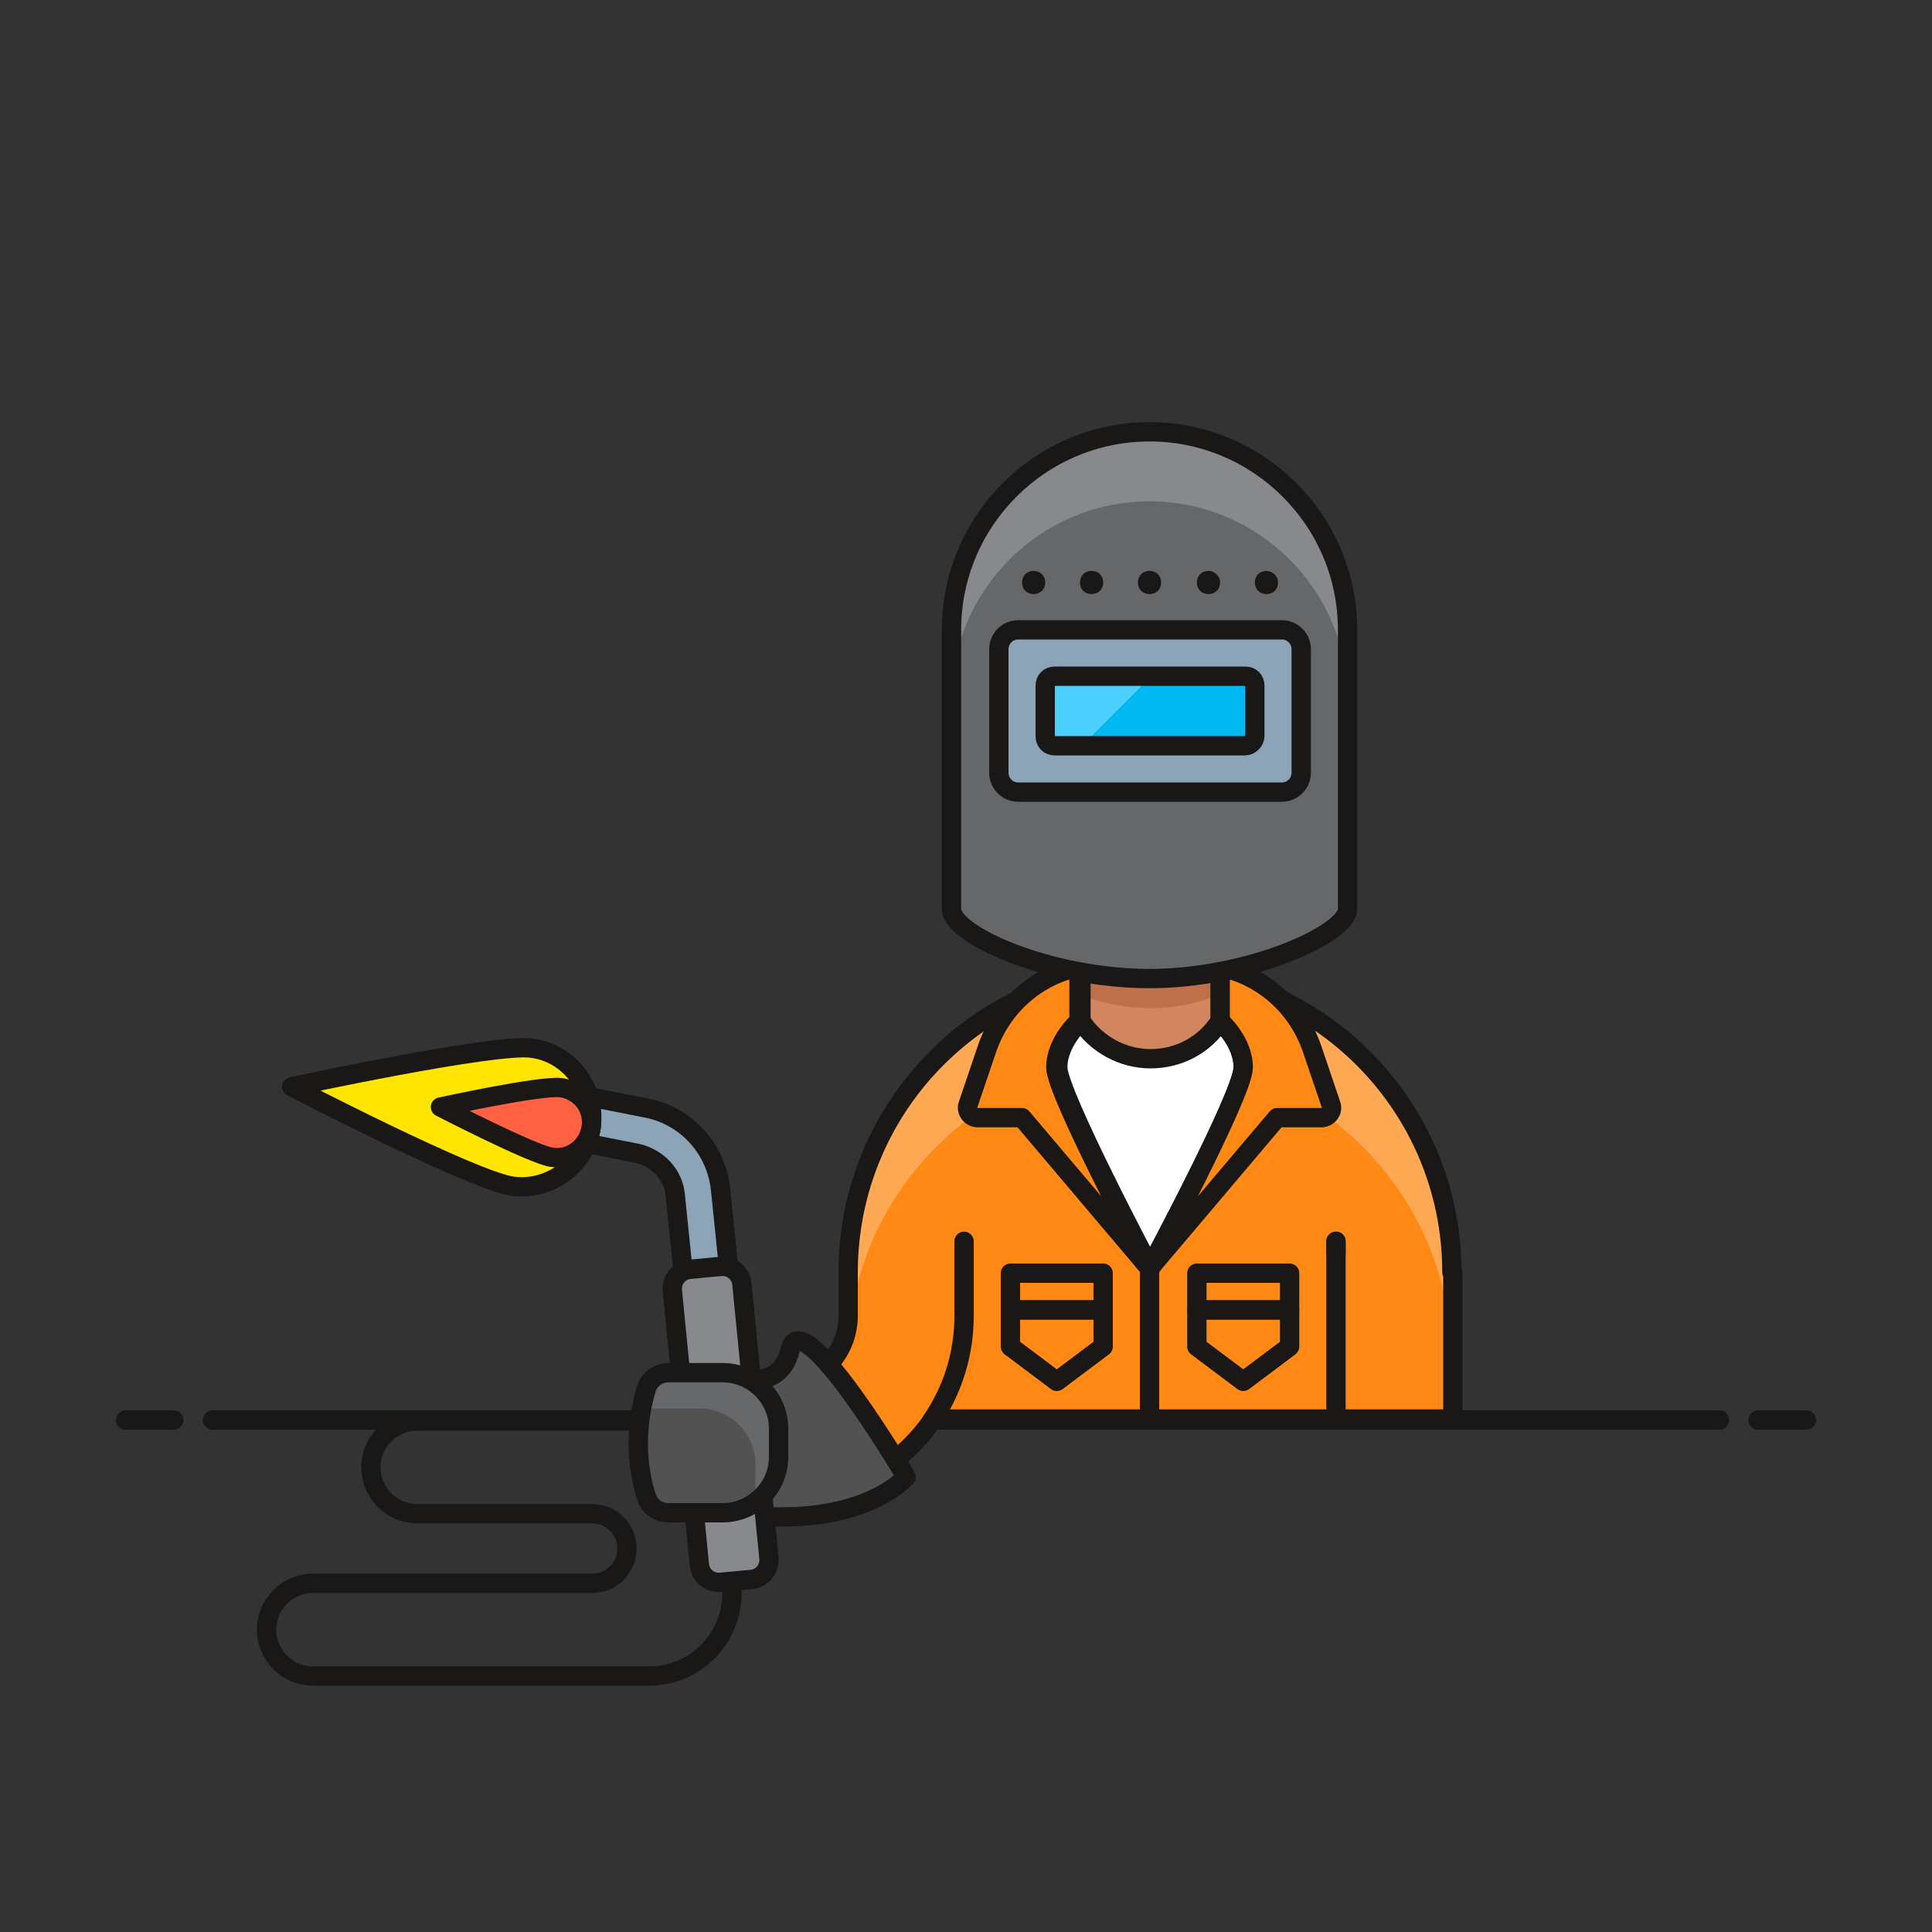 <svg xmlns="http://www.w3.org/2000/svg" viewBox="0 0 200 200" version="1"><rect x="0" y="0" width="200" height="200" fill="#333333" stroke="none"/><style>.a{fill:none;stroke-linecap:round;stroke-linejoin:round;stroke-miterlimit:10;stroke-width:2;stroke:#191816;}.b{fill:#FF8914;stroke-linecap:round;stroke-linejoin:round;stroke-miterlimit:10;stroke-width:2;stroke:#191816;}.c{fill:#656769;}.d{fill:#191816;}</style><line x1="22" y1="147" x2="178" y2="147" class="a"/><line x1="13" y1="147" x2="18" y2="147" class="a"/><line x1="182" y1="147" x2="187" y2="147" class="a"/><path d="M150.3 131.7c0-17.3-14-31.3-31.3-31.3S87.8 114.5 87.8 131.7v4.5c0 4-3.2 7.2-7.2 7.2 -3.3 0-6 2.7-6 6s2.7 6 6 6c6.6 0 12.5-3.4 16-8.5h53.8V131.7z" fill="#FF8914"/><path d="M119 100.4c-17.3 0-31.3 14-31.3 31.3v4.4h0.4c2.3-15 15.2-26.5 30.9-26.5s28.6 11.5 30.9 26.5h0.4v-4.4C150.3 114.5 136.3 100.4 119 100.4z" fill="#FFA954"/><path d="M150.3 131.7c0-17.3-14-31.3-31.3-31.3S87.8 114.5 87.8 131.7v4.5c0 4-3.2 7.2-7.2 7.2 -3.3 0-6 2.7-6 6s2.7 6 6 6c6.6 0 12.5-3.4 16-8.5h53.8V131.7z" class="a"/><line x1="138.3" y1="129.8" x2="138.3" y2="128.5" class="a"/><line x1="138.3" y1="147" x2="138.3" y2="128.5" class="a"/><path d="M126.3 105.7h-14.4c0 0-2.4 2.1-2.4 4.8s9.6 20.8 9.6 20.8 9.6-18 9.6-20.8S126.3 105.7 126.3 105.7z" style="fill:#FFF;stroke-linecap:round;stroke-linejoin:round;stroke-miterlimit:10;stroke-width:2;stroke:#191816"/><path d="M119 131.3l-13.2-15.6 -4.6 0c-0.7 0-1.2-0.7-1-1.3l2-5.9c1.5-4.3 5.1-7.5 9.5-8.4l0 5.6c0 0-2.4 2.1-2.4 4.8S119 131.3 119 131.3z" class="b"/><path d="M119 131.3l13.2-15.6 4.6 0c0.7 0 1.2-0.7 1-1.3l-2-5.9c-1.5-4.3-5.1-7.5-9.5-8.4l0 5.6c0 0 2.4 2.1 2.4 4.8S119 131.3 119 131.3z" class="b"/><line x1="119" y1="131.3" x2="119" y2="147" class="a"/><path d="M126.3 105.7c-1.6 2.5-4.3 3.9-7.2 3.9 -2.9 0-5.6-1.5-7.2-3.9v-10.8h14.4V105.7z" fill="#D18660"/><path d="M111.8 102.9c4.3 1.9 10.1 2 14.4 0v-6.4h-14.4V102.9z" fill="#BD704A"/><path d="M126.3 105.7c-1.6 2.5-4.3 3.9-7.2 3.9 -2.9 0-5.6-1.5-7.2-3.9v-10.8h14.4V105.7z" class="a"/><path d="M119 44.7L119 44.7c-11.3 0-20.5 9.2-20.5 20.5v28.9c0 2.7 10.2 7.2 20.5 7.2 10.2 0 20.5-4.6 20.5-7.2V65.2C139.5 53.9 130.3 44.7 119 44.7z" class="c"/><path d="M119 44.7c-11.3 0-20.5 9.2-20.5 20.5v7.2c0-11.3 9.2-20.5 20.5-20.5 11.3 0 20.5 9.2 20.5 20.5V65.2C139.5 53.9 130.3 44.7 119 44.7z" fill="#87898C"/><path d="M119 44.7L119 44.7c-11.3 0-20.5 9.2-20.5 20.5v28.9c0 2.7 10.2 7.2 20.5 7.2 10.2 0 20.5-4.6 20.5-7.2V65.2C139.5 53.9 130.3 44.7 119 44.7z" class="a"/><path d="M132.7 82h-27.3c-1.1 0-2-0.9-2-2V67.2c0-1.1 0.9-2 2-2h27.3c1.1 0 2 0.9 2 2v12.8C134.7 81.1 133.8 82 132.7 82z" style="fill:#8CA4B8;stroke-linecap:round;stroke-linejoin:round;stroke-miterlimit:10;stroke-width:2;stroke:#191816"/><path d="M128.9 77.2h-19.7c-0.6 0-1-0.4-1-1v-5.2c0-0.6 0.4-1 1-1h19.7c0.6 0 1 0.4 1 1v5.2C129.9 76.7 129.4 77.2 128.9 77.2z" fill="#00B8F0"/><path d="M108.2 71v5.2c0 0.6 0.4 1 1 1h2.8l7.2-7.2h-10C108.7 70 108.2 70.4 108.2 71z" fill="#4ACFFF"/><path d="M128.9 77.2h-19.7c-0.6 0-1-0.4-1-1v-5.2c0-0.6 0.4-1 1-1h19.7c0.6 0 1 0.4 1 1v5.2C129.9 76.7 129.4 77.2 128.9 77.2z" class="a"/><path d="M113 59.1c-0.7 0-1.2 0.5-1.2 1.2s0.5 1.2 1.2 1.2 1.2-0.5 1.2-1.2S113.7 59.1 113 59.1L113 59.1z" class="d"/><path d="M119 59.1c-0.7 0-1.2 0.5-1.2 1.2s0.5 1.2 1.2 1.2c0.7 0 1.2-0.5 1.2-1.2S119.7 59.1 119 59.1L119 59.1z" class="d"/><path d="M107 59.1c-0.7 0-1.2 0.5-1.2 1.2s0.5 1.2 1.2 1.2 1.2-0.5 1.2-1.2S107.7 59.1 107 59.1L107 59.1z" class="d"/><path d="M131.1 59.1c-0.7 0-1.2 0.5-1.2 1.2s0.5 1.2 1.2 1.2c0.7 0 1.2-0.5 1.2-1.2S131.7 59.1 131.1 59.1L131.1 59.1z" class="d"/><path d="M125.1 59.1c-0.7 0-1.2 0.5-1.2 1.2s0.5 1.2 1.2 1.2 1.2-0.5 1.2-1.2S125.7 59.1 125.1 59.1L125.1 59.1z" class="d"/><rect x="104.6" y="131.8" width="9.6" height="3.8" class="a"/><polygon points=" 114.2 139.4 109.4 143 104.6 139.4 104.6 135.6 114.2 135.6 " class="a"/><rect x="123.9" y="131.8" width="9.6" height="3.8" class="a"/><polygon points=" 123.9 139.4 128.7 143 133.5 139.4 133.5 135.6 123.9 135.6 " class="a"/><path d="M96.5 147c2.1-3.1 3.3-6.8 3.3-10.8v-7.7" class="a"/><path d="M74.8 142.2c0 0 5.8 2.6 7-2.5 1.2-5.1 12 13.2 12 13.2l0 0c0 0-5 5.9-19 3.6V142.2z" style="fill:#525252;stroke-linecap:round;stroke-linejoin:round;stroke-miterlimit:10;stroke-width:2;stroke:#191816"/><path d="M73.3 133.7c-1.3 0.1-2.5-0.8-2.6-2.2l-0.8-7.8c-0.2-2.1-1.8-3.8-3.9-4.3l-7.1-1.4c-1.3-0.3-2.2-1.5-1.9-2.8 0.3-1.3 1.5-2.1 2.8-1.9l7.1 1.4c4.2 0.8 7.3 4.3 7.7 8.5l0.8 7.8C75.6 132.4 74.6 133.6 73.3 133.7z" style="fill:#8CA4B8;stroke-linejoin:round;stroke-miterlimit:10;stroke-width:2;stroke:#191816"/><path d="M77.8 163.5l-3.2 0.3c-1.1 0.1-2.1-0.7-2.2-1.8l-2.8-28.4c-0.1-1.1 0.7-2.1 1.8-2.2l3.2-0.3c1.1-0.1 2.1 0.7 2.2 1.8l2.8 28.4C79.7 162.4 78.9 163.4 77.8 163.5z" style="fill:#87898C;stroke-linecap:round;stroke-linejoin:round;stroke-miterlimit:10;stroke-width:2;stroke:#191816"/><path d="M66.9 154.9c0.3 1 1.2 1.7 2.3 1.7h5.6c3.2 0 5.8-2.6 5.8-5.8v-2.9c0-3.2-2.6-5.8-5.8-5.8h-5.6c-1.1 0-2 0.7-2.3 1.7C65.8 147.5 65.8 151.4 66.9 154.9z" fill="#525252"/><path d="M74.8 142.2h-5.6c-1.1 0-2 0.7-2.3 1.7 -0.2 0.6-0.3 1.2-0.4 1.9 0.1 0 0.2 0 0.3 0h5.6c3.2 0 5.8 2.6 5.8 5.8v2.9c0 0.4 0 0.9-0.1 1.3 1.6-1 2.6-2.8 2.6-4.8v-2.9C80.5 144.8 78 142.2 74.8 142.2z" class="c"/><path d="M66.9 154.9c0.3 1 1.2 1.7 2.3 1.7h5.6c3.2 0 5.8-2.6 5.8-5.8v-2.9c0-3.2-2.6-5.8-5.8-5.8h-5.6c-1.1 0-2 0.7-2.3 1.7C65.8 147.5 65.8 151.4 66.9 154.9z" class="a"/><path d="M75.7 163.7c0.7 5.2-3.3 9.8-8.5 9.8H32.4c-2.7 0-4.8-2.2-4.8-4.8l0 0c0-2.7 2.2-4.8 4.8-4.8h28.9c2 0 3.6-1.6 3.6-3.6l0 0c0-2-1.6-3.6-3.6-3.6H43.2c-2.7 0-4.8-2.2-4.8-4.8l0 0c0-2.7 2.2-4.8 4.8-4.8h23" style="fill:none;stroke-linejoin:round;stroke-miterlimit:10;stroke-width:2;stroke:#191816"/><path d="M55 108.5c4 0.5 6.7 4.2 6.2 8.1s-4.2 6.7-8.1 6.2c-4-0.5-22.9-10.3-22.9-10.3S51.1 108 55 108.5z" style="fill:#FFE500;stroke-linejoin:round;stroke-miterlimit:10;stroke-width:2;stroke:#191816"/><path d="M58.1 112.6c2 0.3 3.4 2.1 3.1 4.1 -0.3 2-2.1 3.4-4.1 3.1 -2-0.3-11.5-5.2-11.5-5.2S56.1 112.3 58.1 112.6z" style="fill:#FF6242;stroke-linejoin:round;stroke-miterlimit:10;stroke-width:2;stroke:#191816"/></svg>